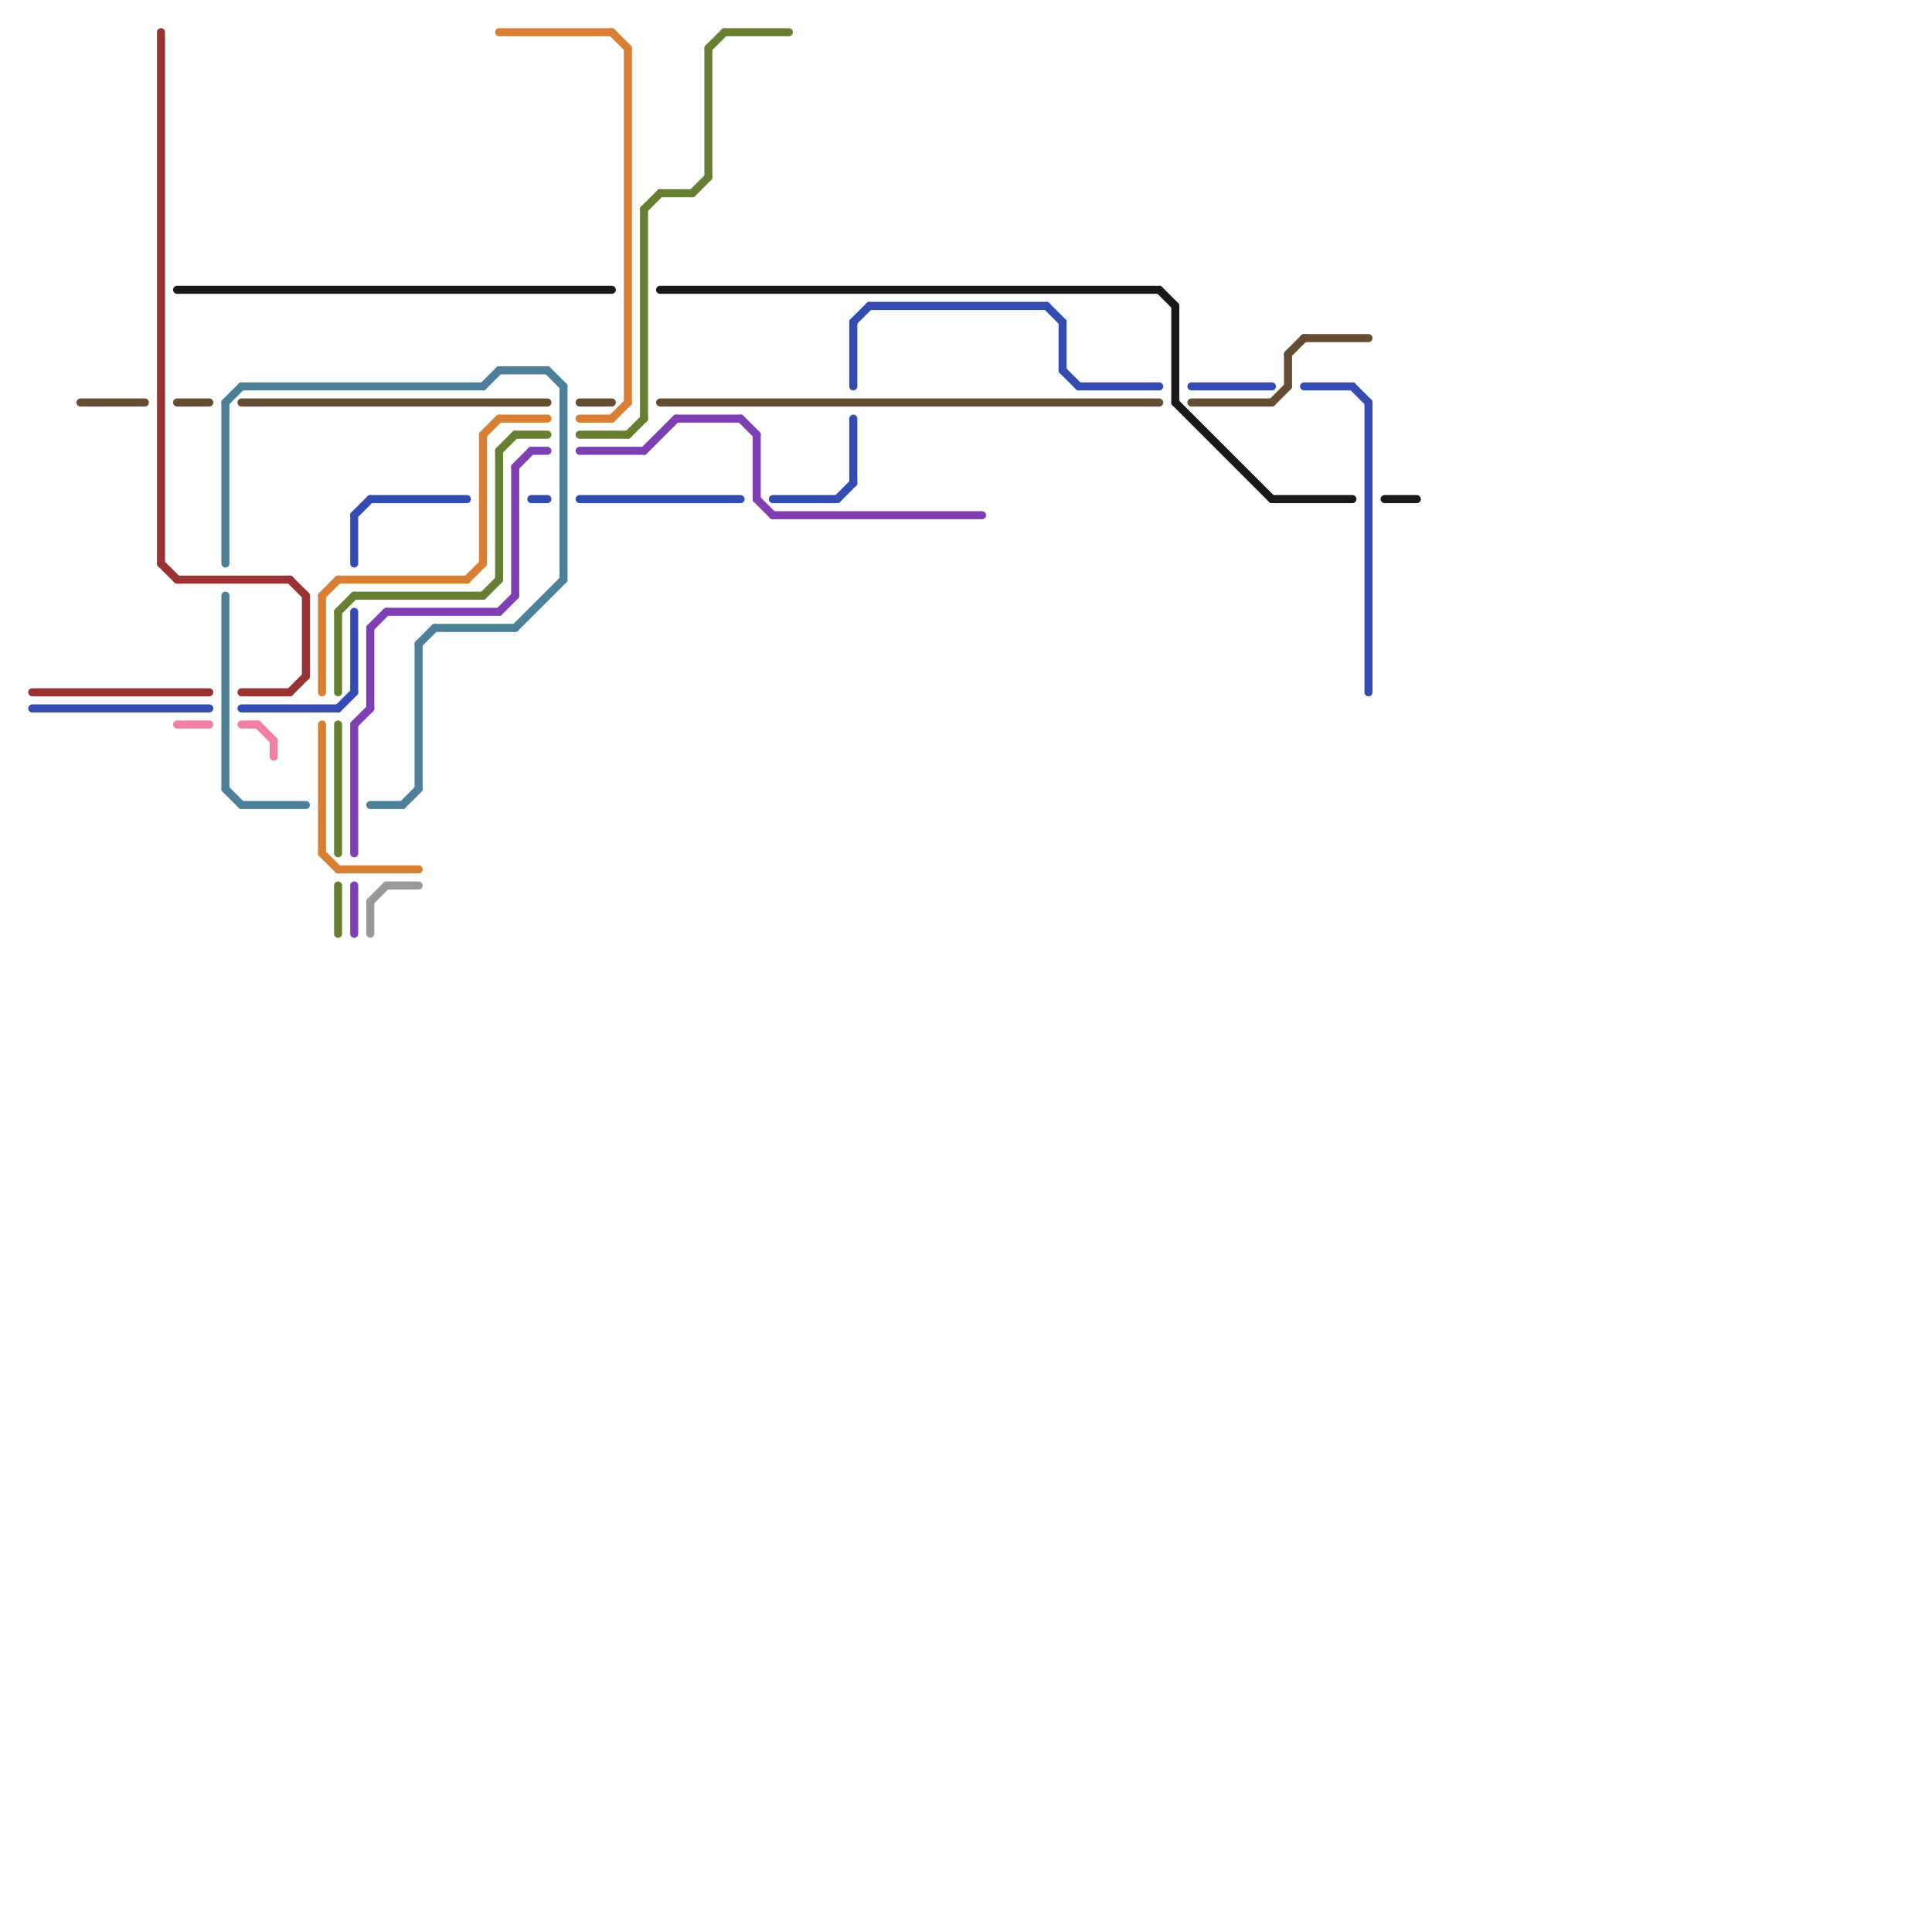 
<svg version="1.1" xmlns="http://www.w3.org/2000/svg" viewBox="0 0 120 120">
<style>text { font: 1px Helvetica; font-weight: 600; white-space: pre; dominant-baseline: central; } line { stroke-width: 1; fill: none; stroke-linecap: round; stroke-linejoin: round; } .c0 { stroke: #191919 } .c1 { stroke: #993333 } .c2 { stroke: #999999 } .c3 { stroke: #d87f33 } .c4 { stroke: #667f33 } .c5 { stroke: #334cb2 } .c6 { stroke: #7f3fb2 } .c7 { stroke: #f27fa5 } .c8 { stroke: #4c7f99 } .c9 { stroke: #664c33 } .w3 { stroke-width: .5; }</style><defs><g id="wm-xf"><circle r="1.2" fill="#000"/><circle r="0.9" fill="#fff"/><circle r="0.6" fill="#000"/><circle r="0.3" fill="#fff"/></g><g id="wm"><circle r="0.6" fill="#000"/><circle r="0.3" fill="#fff"/></g></defs><line class="c0 w3" x1="41" y1="18" x2="72" y2="18"/><line class="c0 w3" x1="79" y1="31" x2="84" y2="31"/><line class="c0 w3" x1="86" y1="31" x2="88" y2="31"/><line class="c0 w3" x1="11" y1="18" x2="38" y2="18"/><line class="c0 w3" x1="73" y1="19" x2="73" y2="25"/><line class="c0 w3" x1="72" y1="18" x2="73" y2="19"/><line class="c0 w3" x1="73" y1="25" x2="79" y2="31"/><line class="c1 w3" x1="15" y1="43" x2="18" y2="43"/><line class="c1 w3" x1="18" y1="43" x2="19" y2="42"/><line class="c1 w3" x1="10" y1="2" x2="10" y2="35"/><line class="c1 w3" x1="19" y1="37" x2="19" y2="42"/><line class="c1 w3" x1="2" y1="43" x2="13" y2="43"/><line class="c1 w3" x1="11" y1="36" x2="18" y2="36"/><line class="c1 w3" x1="10" y1="35" x2="11" y2="36"/><line class="c1 w3" x1="18" y1="36" x2="19" y2="37"/><line class="c2 w3" x1="24" y1="55" x2="26" y2="55"/><line class="c2 w3" x1="23" y1="56" x2="24" y2="55"/><line class="c2 w3" x1="23" y1="56" x2="23" y2="58"/><line class="c3 w3" x1="31" y1="2" x2="38" y2="2"/><line class="c3 w3" x1="36" y1="26" x2="38" y2="26"/><line class="c3 w3" x1="38" y1="26" x2="39" y2="25"/><line class="c3 w3" x1="20" y1="45" x2="20" y2="53"/><line class="c3 w3" x1="20" y1="53" x2="21" y2="54"/><line class="c3 w3" x1="39" y1="3" x2="39" y2="25"/><line class="c3 w3" x1="20" y1="37" x2="21" y2="36"/><line class="c3 w3" x1="30" y1="27" x2="31" y2="26"/><line class="c3 w3" x1="31" y1="26" x2="34" y2="26"/><line class="c3 w3" x1="29" y1="36" x2="30" y2="35"/><line class="c3 w3" x1="20" y1="37" x2="20" y2="43"/><line class="c3 w3" x1="38" y1="2" x2="39" y2="3"/><line class="c3 w3" x1="21" y1="36" x2="29" y2="36"/><line class="c3 w3" x1="30" y1="27" x2="30" y2="35"/><line class="c3 w3" x1="21" y1="54" x2="26" y2="54"/><line class="c4 w3" x1="39" y1="27" x2="40" y2="26"/><line class="c4 w3" x1="43" y1="12" x2="44" y2="11"/><line class="c4 w3" x1="40" y1="13" x2="40" y2="26"/><line class="c4 w3" x1="40" y1="13" x2="41" y2="12"/><line class="c4 w3" x1="21" y1="45" x2="21" y2="53"/><line class="c4 w3" x1="44" y1="3" x2="45" y2="2"/><line class="c4 w3" x1="44" y1="3" x2="44" y2="11"/><line class="c4 w3" x1="22" y1="37" x2="30" y2="37"/><line class="c4 w3" x1="45" y1="2" x2="49" y2="2"/><line class="c4 w3" x1="31" y1="28" x2="31" y2="36"/><line class="c4 w3" x1="31" y1="28" x2="32" y2="27"/><line class="c4 w3" x1="41" y1="12" x2="43" y2="12"/><line class="c4 w3" x1="21" y1="38" x2="22" y2="37"/><line class="c4 w3" x1="21" y1="55" x2="21" y2="58"/><line class="c4 w3" x1="30" y1="37" x2="31" y2="36"/><line class="c4 w3" x1="32" y1="27" x2="34" y2="27"/><line class="c4 w3" x1="36" y1="27" x2="39" y2="27"/><line class="c4 w3" x1="21" y1="38" x2="21" y2="43"/><line class="c5 w3" x1="48" y1="31" x2="52" y2="31"/><line class="c5 w3" x1="66" y1="20" x2="66" y2="23"/><line class="c5 w3" x1="2" y1="44" x2="13" y2="44"/><line class="c5 w3" x1="21" y1="44" x2="22" y2="43"/><line class="c5 w3" x1="15" y1="44" x2="21" y2="44"/><line class="c5 w3" x1="54" y1="19" x2="65" y2="19"/><line class="c5 w3" x1="23" y1="31" x2="29" y2="31"/><line class="c5 w3" x1="67" y1="24" x2="72" y2="24"/><line class="c5 w3" x1="53" y1="20" x2="53" y2="24"/><line class="c5 w3" x1="65" y1="19" x2="66" y2="20"/><line class="c5 w3" x1="22" y1="32" x2="22" y2="35"/><line class="c5 w3" x1="53" y1="26" x2="53" y2="30"/><line class="c5 w3" x1="33" y1="31" x2="34" y2="31"/><line class="c5 w3" x1="53" y1="20" x2="54" y2="19"/><line class="c5 w3" x1="84" y1="24" x2="85" y2="25"/><line class="c5 w3" x1="52" y1="31" x2="53" y2="30"/><line class="c5 w3" x1="74" y1="24" x2="79" y2="24"/><line class="c5 w3" x1="36" y1="31" x2="46" y2="31"/><line class="c5 w3" x1="22" y1="38" x2="22" y2="43"/><line class="c5 w3" x1="85" y1="25" x2="85" y2="43"/><line class="c5 w3" x1="81" y1="24" x2="84" y2="24"/><line class="c5 w3" x1="22" y1="32" x2="23" y2="31"/><line class="c5 w3" x1="66" y1="23" x2="67" y2="24"/><line class="c6 w3" x1="47" y1="31" x2="48" y2="32"/><line class="c6 w3" x1="22" y1="55" x2="22" y2="58"/><line class="c6 w3" x1="32" y1="29" x2="33" y2="28"/><line class="c6 w3" x1="36" y1="28" x2="40" y2="28"/><line class="c6 w3" x1="32" y1="29" x2="32" y2="37"/><line class="c6 w3" x1="23" y1="39" x2="23" y2="44"/><line class="c6 w3" x1="23" y1="39" x2="24" y2="38"/><line class="c6 w3" x1="31" y1="38" x2="32" y2="37"/><line class="c6 w3" x1="48" y1="32" x2="61" y2="32"/><line class="c6 w3" x1="46" y1="26" x2="47" y2="27"/><line class="c6 w3" x1="47" y1="27" x2="47" y2="31"/><line class="c6 w3" x1="42" y1="26" x2="46" y2="26"/><line class="c6 w3" x1="33" y1="28" x2="34" y2="28"/><line class="c6 w3" x1="22" y1="45" x2="23" y2="44"/><line class="c6 w3" x1="22" y1="45" x2="22" y2="53"/><line class="c6 w3" x1="40" y1="28" x2="42" y2="26"/><line class="c6 w3" x1="24" y1="38" x2="31" y2="38"/><line class="c7 w3" x1="16" y1="45" x2="17" y2="46"/><line class="c7 w3" x1="17" y1="46" x2="17" y2="47"/><line class="c7 w3" x1="11" y1="45" x2="13" y2="45"/><line class="c7 w3" x1="15" y1="45" x2="16" y2="45"/><line class="c8 w3" x1="25" y1="50" x2="26" y2="49"/><line class="c8 w3" x1="27" y1="39" x2="32" y2="39"/><line class="c8 w3" x1="23" y1="50" x2="25" y2="50"/><line class="c8 w3" x1="31" y1="23" x2="34" y2="23"/><line class="c8 w3" x1="30" y1="24" x2="31" y2="23"/><line class="c8 w3" x1="34" y1="23" x2="35" y2="24"/><line class="c8 w3" x1="14" y1="37" x2="14" y2="49"/><line class="c8 w3" x1="35" y1="24" x2="35" y2="36"/><line class="c8 w3" x1="26" y1="40" x2="27" y2="39"/><line class="c8 w3" x1="26" y1="40" x2="26" y2="49"/><line class="c8 w3" x1="14" y1="25" x2="15" y2="24"/><line class="c8 w3" x1="15" y1="50" x2="19" y2="50"/><line class="c8 w3" x1="14" y1="49" x2="15" y2="50"/><line class="c8 w3" x1="14" y1="25" x2="14" y2="35"/><line class="c8 w3" x1="15" y1="24" x2="30" y2="24"/><line class="c8 w3" x1="32" y1="39" x2="35" y2="36"/><line class="c9 w3" x1="5" y1="25" x2="9" y2="25"/><line class="c9 w3" x1="80" y1="22" x2="81" y2="21"/><line class="c9 w3" x1="41" y1="25" x2="72" y2="25"/><line class="c9 w3" x1="74" y1="25" x2="79" y2="25"/><line class="c9 w3" x1="80" y1="22" x2="80" y2="24"/><line class="c9 w3" x1="11" y1="25" x2="13" y2="25"/><line class="c9 w3" x1="81" y1="21" x2="85" y2="21"/><line class="c9 w3" x1="15" y1="25" x2="34" y2="25"/><line class="c9 w3" x1="79" y1="25" x2="80" y2="24"/><line class="c9 w3" x1="36" y1="25" x2="38" y2="25"/>
</svg>
